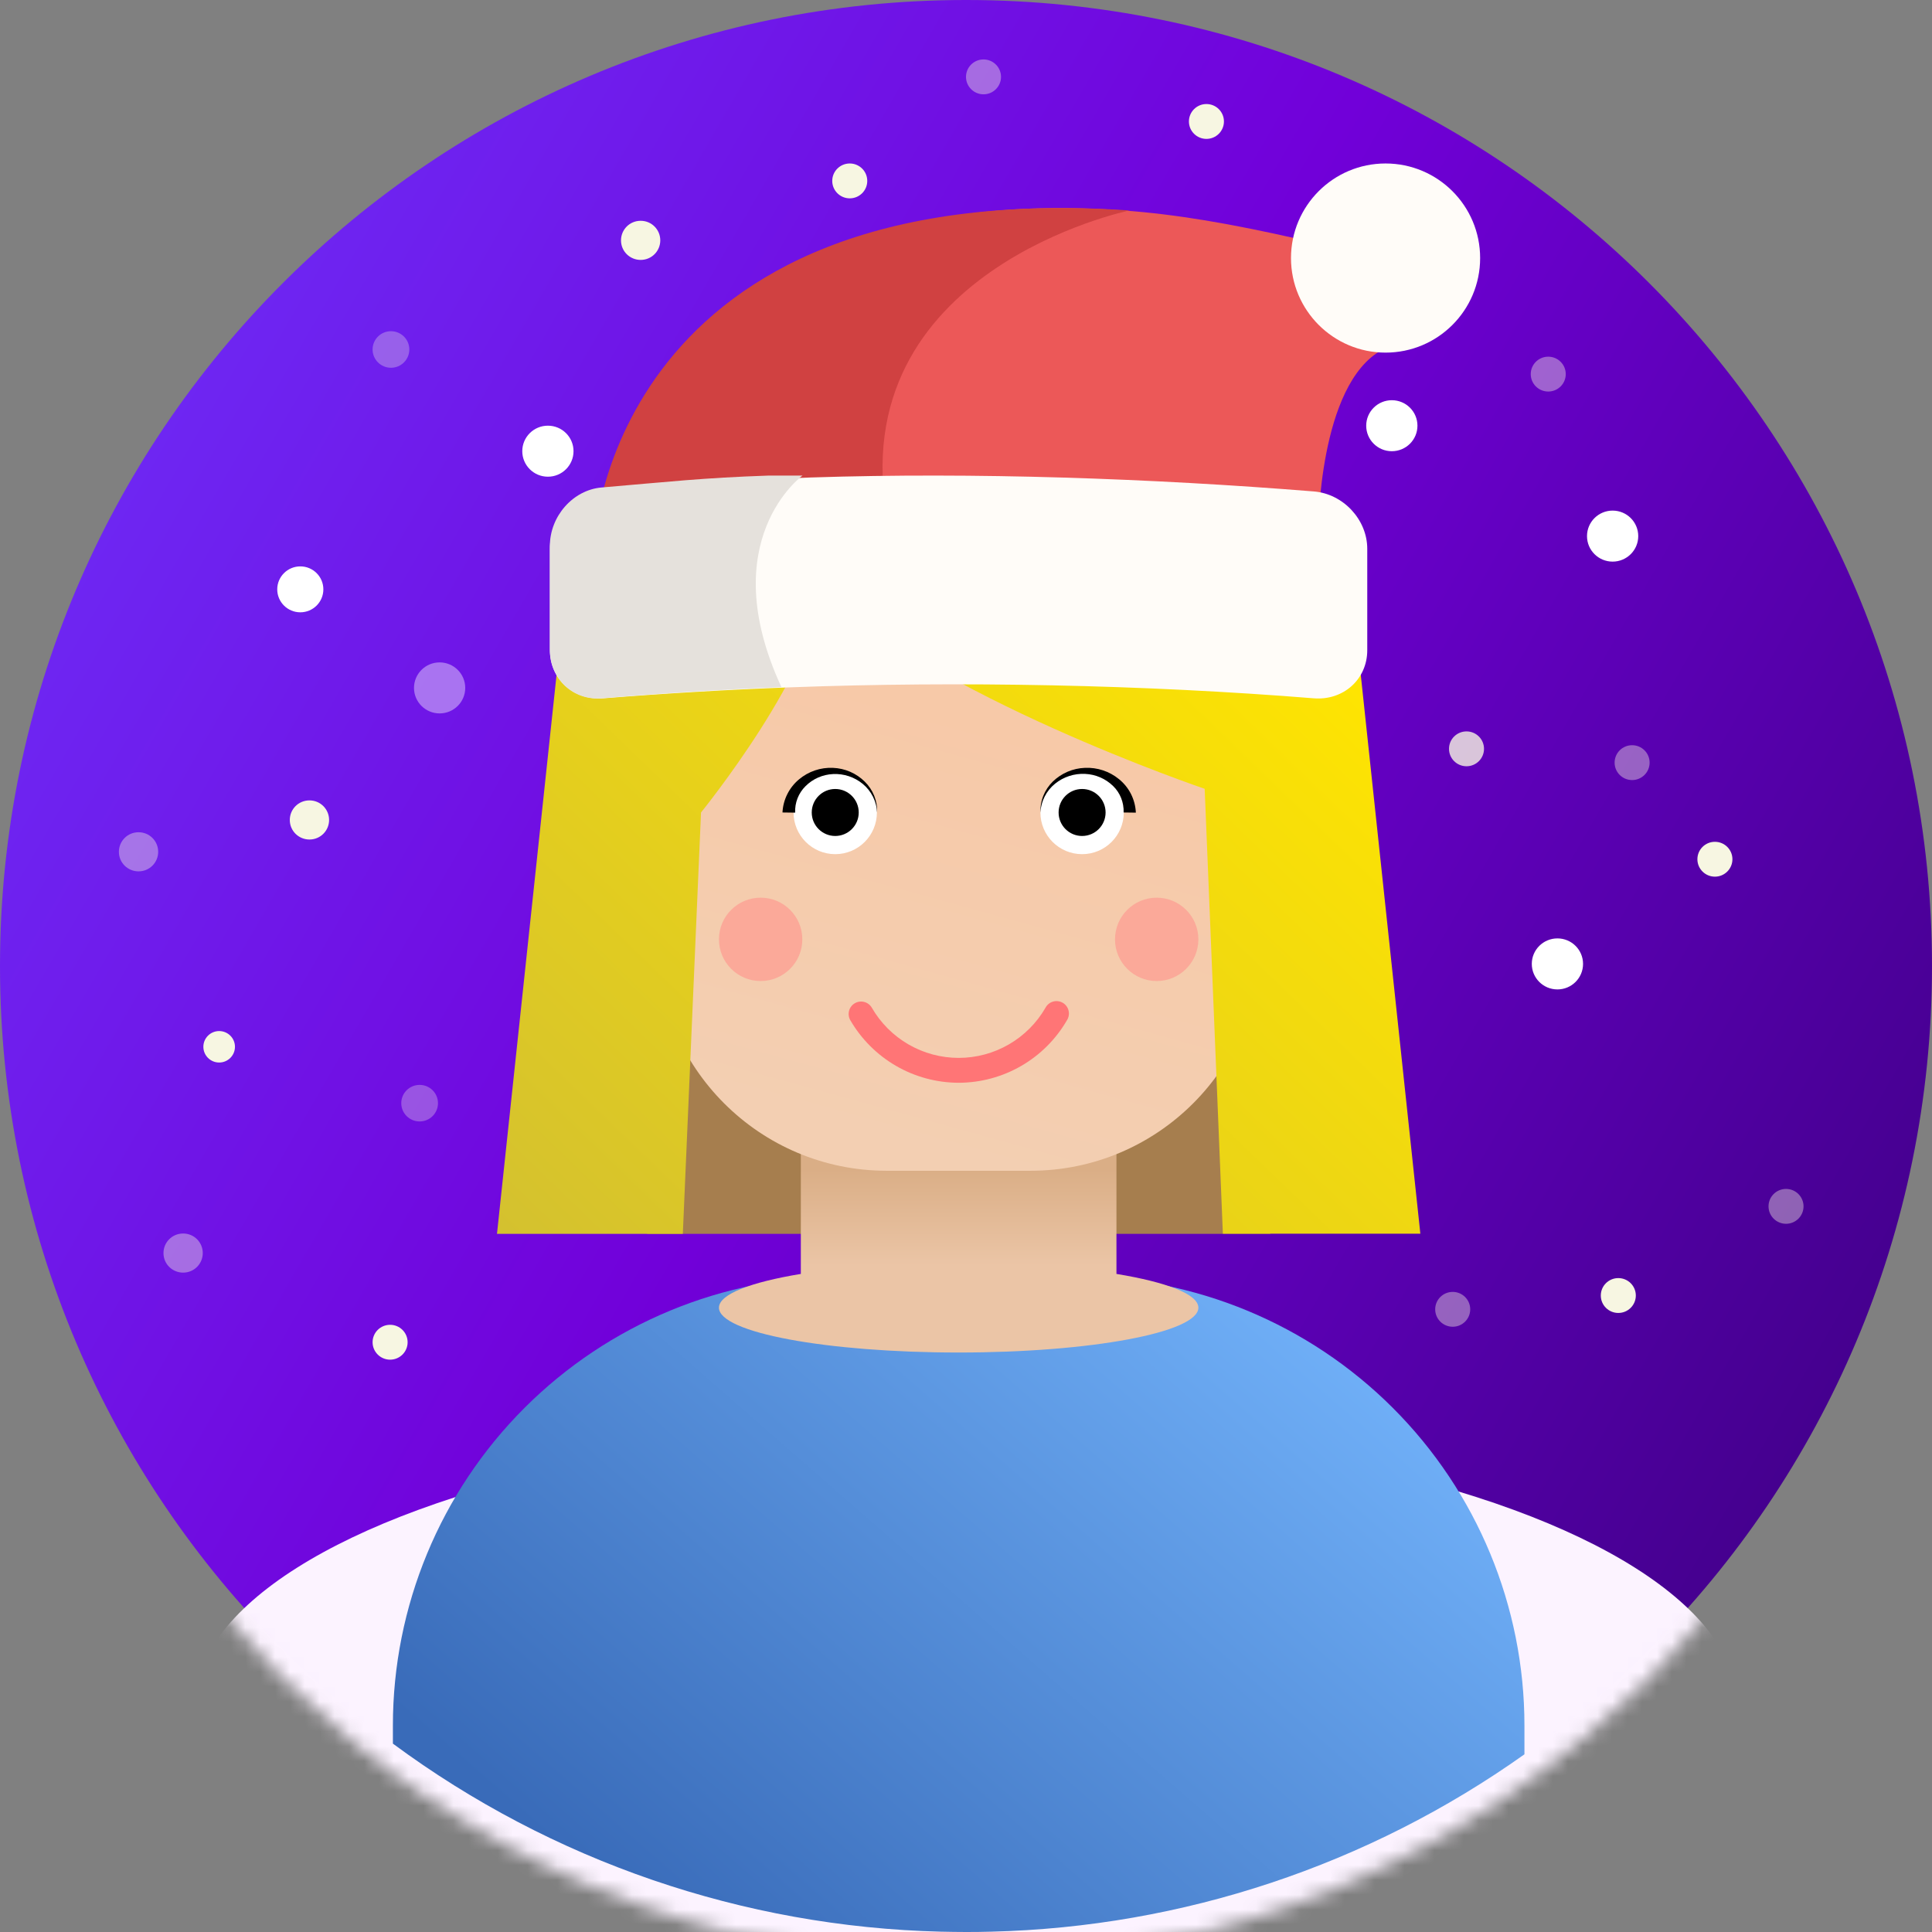 <svg width="130" height="130" viewBox="0 0 130 130" fill="none" xmlns="http://www.w3.org/2000/svg">
<rect x="0" y="0" width="130" height="130" fill="#808080" stroke="none"/>
<g clip-path="url(#clip0)">
<path d="M65 130C100.899 130 130 100.899 130 65C130 29.102 100.899 0 65 0C29.102 0 0 29.102 0 65C0 100.899 29.102 130 65 130Z" fill="url(#paint0_linear)"/>
<mask id="mask0" mask-type="alpha" maskUnits="userSpaceOnUse" x="0" y="2" width="130" height="130">
<path d="M65 132C100.899 132 130 102.899 130 67C130 31.102 100.899 2 65 2C29.102 2 0 31.102 0 67C0 102.899 29.102 132 65 132Z" fill="url(#paint1_linear)"/>
</mask>
<g mask="url(#mask0)">
<ellipse cx="65" cy="115" rx="52" ry="19" fill="#FCF3FF"/>
</g>
<path d="M14.747 71.495C15.334 71.495 15.81 71.021 15.81 70.436C15.81 69.852 15.334 69.378 14.747 69.378C14.16 69.378 13.684 69.852 13.684 70.436C13.684 71.021 14.16 71.495 14.747 71.495Z" fill="#F7F6E2"/>
<path opacity="0.3" d="M28.236 75.46C28.918 75.46 29.471 74.909 29.471 74.23C29.471 73.551 28.918 73 28.236 73C27.553 73 27 73.551 27 74.23C27 74.909 27.553 75.46 28.236 75.46Z" fill="#F7F6E2"/>
<path opacity="0.3" d="M26.307 24.746C26.989 24.746 27.543 24.195 27.543 23.516C27.543 22.836 26.989 22.286 26.307 22.286C25.625 22.286 25.071 22.836 25.071 23.516C25.071 24.195 25.625 24.746 26.307 24.746Z" fill="#F7F6E2"/>
<path d="M22.144 55.173C22.144 55.888 21.569 56.489 20.822 56.489C20.104 56.489 19.5 55.917 19.5 55.173C19.5 54.458 20.075 53.857 20.822 53.857C21.569 53.857 22.144 54.458 22.144 55.173Z" fill="#F7F6E2"/>
<path opacity="0.4" d="M10.644 57.316C10.644 58.031 10.069 58.632 9.322 58.632C8.603 58.632 8 58.06 8 57.316C8 56.601 8.575 56 9.322 56C10.069 56 10.644 56.601 10.644 57.316Z" fill="#F7F6E2"/>
<path opacity="0.4" d="M13.644 84.316C13.644 85.031 13.069 85.632 12.322 85.632C11.604 85.632 11 85.06 11 84.316C11 83.601 11.575 83 12.322 83C13.069 83 13.644 83.601 13.644 84.316Z" fill="#F7F6E2"/>
<path d="M44.429 16.173C44.429 16.888 43.855 17.489 43.108 17.489C42.389 17.489 41.786 16.917 41.786 16.173C41.786 15.458 42.36 14.857 43.108 14.857C43.855 14.857 44.429 15.458 44.429 16.173Z" fill="#F7F6E2"/>
<path d="M85.287 18.959C85.287 19.674 84.712 20.275 83.965 20.275C83.246 20.275 82.643 19.703 82.643 18.959C82.643 18.244 83.218 17.643 83.965 17.643C84.712 17.643 85.287 18.244 85.287 18.959Z" fill="#F7F6E2"/>
<path opacity="0.4" d="M29.581 48.004C30.534 48.004 31.305 47.236 31.305 46.288C31.305 45.34 30.534 44.571 29.581 44.571C28.629 44.571 27.857 45.34 27.857 46.288C27.857 47.236 28.629 48.004 29.581 48.004Z" fill="white"/>
<path d="M36.867 32.076C37.819 32.076 38.591 31.307 38.591 30.359C38.591 29.411 37.819 28.643 36.867 28.643C35.915 28.643 35.143 29.411 35.143 30.359C35.143 31.307 35.915 32.076 36.867 32.076Z" fill="white"/>
<path d="M108.51 37.79C109.462 37.79 110.234 37.022 110.234 36.074C110.234 35.126 109.462 34.357 108.51 34.357C107.558 34.357 106.786 35.126 106.786 36.074C106.786 37.022 107.558 37.79 108.51 37.79Z" fill="white"/>
<path d="M65.796 22.933C66.748 22.933 67.52 22.164 67.52 21.216C67.52 20.268 66.748 19.5 65.796 19.5C64.843 19.5 64.071 20.268 64.071 21.216C64.071 22.164 64.843 22.933 65.796 22.933Z" fill="white"/>
<path d="M93.653 30.361C94.605 30.361 95.377 29.593 95.377 28.645C95.377 27.697 94.605 26.929 93.653 26.929C92.701 26.929 91.929 27.697 91.929 28.645C91.929 29.593 92.701 30.361 93.653 30.361Z" fill="white"/>
<path d="M104.796 66.576C105.748 66.576 106.52 65.807 106.52 64.859C106.52 63.911 105.748 63.143 104.796 63.143C103.843 63.143 103.071 63.911 103.071 64.859C103.071 65.807 103.843 66.576 104.796 66.576Z" fill="white"/>
<path d="M20.207 41.201C21.064 41.201 21.758 40.509 21.758 39.656C21.758 38.803 21.064 38.111 20.207 38.111C19.35 38.111 18.655 38.803 18.655 39.656C18.655 40.509 19.35 41.201 20.207 41.201Z" fill="white"/>
<path d="M39.834 61.654C40.484 61.654 41.012 61.129 41.012 60.482C41.012 59.834 40.484 59.309 39.834 59.309C39.183 59.309 38.655 59.834 38.655 60.482C38.655 61.129 39.183 61.654 39.834 61.654Z" fill="#F7F6E2"/>
<path d="M26.25 91.489C26.9 91.489 27.428 90.963 27.428 90.316C27.428 89.668 26.9 89.143 26.25 89.143C25.599 89.143 25.071 89.668 25.071 90.316C25.071 90.963 25.599 91.489 26.25 91.489Z" fill="#F7F6E2"/>
<path opacity="0.8" d="M98.678 51.56C99.329 51.56 99.856 51.035 99.856 50.387C99.856 49.739 99.329 49.214 98.678 49.214C98.028 49.214 97.5 49.739 97.5 50.387C97.5 51.035 98.028 51.56 98.678 51.56Z" fill="#F7F6E2"/>
<path d="M115.392 58.989C116.043 58.989 116.571 58.463 116.571 57.816C116.571 57.168 116.043 56.643 115.392 56.643C114.742 56.643 114.214 57.168 114.214 57.816C114.214 58.463 114.742 58.989 115.392 58.989Z" fill="#F7F6E2"/>
<path d="M108.892 88.346C109.543 88.346 110.071 87.821 110.071 87.173C110.071 86.525 109.543 86 108.892 86C108.242 86 107.714 86.525 107.714 87.173C107.714 87.821 108.242 88.346 108.892 88.346Z" fill="#F7F6E2"/>
<path opacity="0.4" d="M97.75 89.274C98.4 89.274 98.928 88.749 98.928 88.101C98.928 87.454 98.4 86.929 97.75 86.929C97.099 86.929 96.571 87.454 96.571 88.101C96.571 88.749 97.099 89.274 97.75 89.274Z" fill="#F7F6E2"/>
<path opacity="0.4" d="M104.178 26.346C104.829 26.346 105.356 25.821 105.356 25.173C105.356 24.525 104.829 24 104.178 24C103.527 24 103 24.525 103 25.173C103 25.821 103.527 26.346 104.178 26.346Z" fill="#F7F6E2"/>
<path opacity="0.4" d="M66.178 6.346C66.829 6.346 67.356 5.821 67.356 5.173C67.356 4.525 66.829 4 66.178 4C65.528 4 65 4.525 65 5.173C65 5.821 65.528 6.346 66.178 6.346Z" fill="#F7F6E2"/>
<path opacity="0.4" d="M109.821 52.489C110.472 52.489 110.999 51.963 110.999 51.316C110.999 50.668 110.472 50.143 109.821 50.143C109.17 50.143 108.643 50.668 108.643 51.316C108.643 51.963 109.17 52.489 109.821 52.489Z" fill="#F7F6E2"/>
<path d="M81.178 9.346C81.829 9.346 82.356 8.821 82.356 8.173C82.356 7.525 81.829 7 81.178 7C80.528 7 80 7.525 80 8.173C80 8.821 80.528 9.346 81.178 9.346Z" fill="#F7F6E2"/>
<path d="M57.178 13.346C57.829 13.346 58.356 12.821 58.356 12.173C58.356 11.525 57.829 11 57.178 11C56.528 11 56 11.525 56 12.173C56 12.821 56.528 13.346 57.178 13.346Z" fill="#F7F6E2"/>
<path opacity="0.4" d="M120.178 82.346C120.829 82.346 121.356 81.821 121.356 81.173C121.356 80.525 120.829 80 120.178 80C119.527 80 119 80.525 119 81.173C119 81.821 119.527 82.346 120.178 82.346Z" fill="#F7F6E2"/>
<path d="M66.69 129.978C79.573 129.664 92.07 125.508 102.576 118.044V116.107C102.576 108.092 99.392 100.406 93.725 94.739C88.058 89.072 80.372 85.889 72.358 85.889H56.655C48.641 85.889 40.955 89.072 35.288 94.739C29.621 100.406 26.437 108.092 26.437 116.107V117.325C37.135 125.235 50.013 129.653 63.313 129.978H63.33C63.888 129.991 64.445 129.998 65.003 130C65.56 130.002 66.118 129.994 66.676 129.978H66.69Z" fill="url(#paint2_linear)"/>
<path d="M85.473 58.437H43.537V83.023H85.473V58.437Z" fill="#A67E4E"/>
<path d="M75.124 85.719V76.498H53.886V85.719C50.51 86.276 48.377 87.085 48.377 87.991C48.377 89.664 55.598 91.008 64.507 91.008C73.415 91.008 80.636 89.656 80.636 87.991C80.636 87.085 78.5 86.273 75.124 85.719Z" fill="url(#paint3_linear)"/>
<path d="M69.336 34.935H59.675C51.124 34.935 44.192 41.867 44.192 50.418V63.296C44.192 71.847 51.124 78.779 59.675 78.779H69.336C77.886 78.779 84.818 71.847 84.818 63.296V50.418C84.818 41.867 77.886 34.935 69.336 34.935Z" fill="url(#paint4_linear)"/>
<path d="M64.507 72.857C63.029 72.854 61.578 72.464 60.299 71.725C59.02 70.986 57.957 69.925 57.215 68.647C57.105 68.455 57.075 68.226 57.132 68.012C57.19 67.797 57.33 67.615 57.522 67.504C57.714 67.393 57.943 67.363 58.157 67.42C58.372 67.478 58.554 67.618 58.665 67.81C59.257 68.836 60.109 69.687 61.134 70.279C62.159 70.871 63.322 71.183 64.507 71.183C65.691 71.183 66.854 70.871 67.879 70.279C68.904 69.687 69.756 68.836 70.348 67.81C70.4 67.71 70.472 67.622 70.559 67.551C70.647 67.479 70.747 67.426 70.856 67.395C70.964 67.363 71.078 67.354 71.19 67.368C71.302 67.381 71.41 67.418 71.507 67.474C71.605 67.53 71.69 67.606 71.758 67.696C71.826 67.787 71.874 67.89 71.901 67.999C71.928 68.109 71.932 68.223 71.914 68.334C71.896 68.445 71.855 68.552 71.795 68.647C71.055 69.925 69.992 70.987 68.713 71.725C67.434 72.464 65.984 72.854 64.507 72.857Z" fill="#FF7576"/>
<path d="M51.182 66.012C52.731 66.012 53.987 64.756 53.987 63.207C53.987 61.658 52.731 60.402 51.182 60.402C49.633 60.402 48.377 61.658 48.377 63.207C48.377 64.756 49.633 66.012 51.182 66.012Z" fill="#FBA999"/>
<path d="M77.831 66.012C79.38 66.012 80.636 64.756 80.636 63.207C80.636 61.658 79.38 60.402 77.831 60.402C76.282 60.402 75.026 61.658 75.026 63.207C75.026 64.756 76.282 66.012 77.831 66.012Z" fill="#FBA999"/>
<path d="M56.201 57.475C57.75 57.475 59.005 56.219 59.005 54.67C59.005 53.121 57.75 51.865 56.201 51.865C54.651 51.865 53.396 53.121 53.396 54.67C53.396 56.219 54.651 57.475 56.201 57.475Z" fill="white"/>
<path d="M72.812 57.475C74.362 57.475 75.617 56.219 75.617 54.67C75.617 53.121 74.362 51.865 72.812 51.865C71.263 51.865 70.007 53.121 70.007 54.67C70.007 56.219 71.263 57.475 72.812 57.475Z" fill="white"/>
<path d="M56.201 56.251C57.074 56.251 57.782 55.543 57.782 54.67C57.782 53.797 57.074 53.089 56.201 53.089C55.328 53.089 54.62 53.797 54.62 54.67C54.62 55.543 55.328 56.251 56.201 56.251Z" fill="black"/>
<path d="M72.812 56.251C73.686 56.251 74.393 55.543 74.393 54.67C74.393 53.797 73.686 53.089 72.812 53.089C71.939 53.089 71.231 53.797 71.231 54.67C71.231 55.543 71.939 56.251 72.812 56.251Z" fill="black"/>
<path d="M91.147 41.502C90.831 38.533 89.428 35.787 87.209 33.791C84.989 31.796 82.11 30.692 79.125 30.692H49.888C46.903 30.692 44.024 31.796 41.804 33.791C39.585 35.787 38.182 38.533 37.866 41.502L33.441 83.022H45.946L47.17 54.67C47.17 54.67 55.177 44.8 55.177 39.416C62.552 46.791 81.06 53.078 81.06 53.078L82.284 83.011H95.572L91.147 41.502Z" fill="url(#paint5_linear)"/>
<path d="M52.651 54.67C52.673 54.241 52.783 53.822 52.975 53.438C53.167 53.054 53.436 52.714 53.767 52.439C54.404 51.906 55.217 51.63 56.047 51.667C56.851 51.698 57.614 52.028 58.186 52.593C58.463 52.864 58.68 53.189 58.824 53.549C58.968 53.908 59.035 54.294 59.022 54.681C59.004 54.309 58.908 53.944 58.741 53.611C58.574 53.278 58.34 52.983 58.052 52.746C57.492 52.285 56.78 52.049 56.056 52.085C55.356 52.115 54.693 52.406 54.199 52.902C53.965 53.134 53.783 53.412 53.663 53.718C53.544 54.024 53.489 54.352 53.505 54.681L52.651 54.67Z" fill="black"/>
<path d="M75.606 54.67C75.62 54.339 75.564 54.009 75.442 53.702C75.319 53.394 75.133 53.116 74.895 52.886C74.39 52.394 73.721 52.105 73.016 52.074C72.285 52.037 71.567 52.27 70.997 52.73C70.703 52.966 70.463 53.262 70.292 53.599C70.121 53.935 70.024 54.304 70.007 54.681C69.992 54.293 70.058 53.906 70.203 53.545C70.347 53.184 70.565 52.858 70.844 52.587C71.425 52.024 72.194 51.696 73.002 51.667C73.836 51.629 74.654 51.901 75.299 52.431C75.636 52.705 75.911 53.047 76.106 53.435C76.3 53.823 76.41 54.248 76.429 54.681L75.606 54.67Z" fill="black"/>
<path d="M93 23.543C88.714 25.863 88.701 35.689 88.701 35.802L58.304 43L56.988 42.419L42 35.801C42 35.801 43.489 11.834 75.567 14.159C79.195 14.422 82.817 15.055 87.278 16.062L93 23.543Z" fill="#EC5858"/>
<path d="M59.725 35.012C60.411 38.714 58.956 41.267 56.269 43L40 36.276C40 36.276 41.181 11.799 76 14.161C76 14.161 56.598 18.166 59.725 35.012Z" fill="#D04141"/>
<path d="M92 36.929V43.752C92 45.711 90.39 47.147 88.402 46.988C76.998 46.069 64.551 45.823 53.124 46.251C48.946 46.407 44.77 46.653 40.6 46.988C38.612 47.147 37 45.711 37 43.752V36.929C37 34.97 38.612 33.228 40.6 33.068C45.258 32.694 49.925 32.278 54.591 32.127L54.609 32.127C65.548 31.771 77.486 32.189 88.402 33.068C90.39 33.228 92 34.97 92 36.929Z" fill="#FFFCF8"/>
<path d="M52.582 46.238C48.544 46.396 44.509 46.647 40.479 46.988C38.558 47.15 37 45.689 37 43.694V36.731C37 34.737 38.558 32.965 40.479 32.802C44.98 32.421 47.224 32.154 51.733 32H54C54 32 47.994 36.333 52.582 46.238Z" fill="#E5E1DC"/>
<path d="M93.231 23.727C96.746 23.727 99.595 20.878 99.595 17.364C99.595 13.849 96.746 11 93.231 11C89.717 11 86.868 13.849 86.868 17.364C86.868 20.878 89.717 23.727 93.231 23.727Z" fill="#FFFCF8"/>
</g>
<defs>
<linearGradient id="paint0_linear" x1="8.699" y1="32.496" x2="121.301" y2="97.504" gradientUnits="userSpaceOnUse">
<stop stop-color="#6E26F2"/>
<stop offset="0.45" stop-color="#7100D9"/>
<stop offset="1" stop-color="#45008F"/>
</linearGradient>
<linearGradient id="paint1_linear" x1="8.699" y1="34.496" x2="121.301" y2="99.504" gradientUnits="userSpaceOnUse">
<stop stop-color="#6E26F2"/>
<stop offset="0.45" stop-color="#7100D9"/>
<stop offset="1" stop-color="#45008F"/>
</linearGradient>
<linearGradient id="paint2_linear" x1="86.508" y1="86.218" x2="46.361" y2="132.177" gradientUnits="userSpaceOnUse">
<stop stop-color="#70B0F8"/>
<stop offset="1" stop-color="#396BB9"/>
</linearGradient>
<linearGradient id="paint3_linear" x1="64.507" y1="90.877" x2="64.507" y2="78.673" gradientUnits="userSpaceOnUse">
<stop offset="0.47" stop-color="#EBC5A6"/>
<stop offset="1" stop-color="#DAAE86"/>
</linearGradient>
<linearGradient id="paint4_linear" x1="58.95" y1="76.944" x2="69.269" y2="39.636" gradientUnits="userSpaceOnUse">
<stop stop-color="#F3CFB2"/>
<stop offset="1" stop-color="#F8C7A5"/>
</linearGradient>
<linearGradient id="paint5_linear" x1="89.43" y1="36.907" x2="39.589" y2="88.518" gradientUnits="userSpaceOnUse">
<stop offset="0.05" stop-color="#FFE500"/>
<stop offset="1" stop-color="#D4C12F"/>
</linearGradient>
<clipPath id="clip0">
<rect width="130" height="130" fill="white"/>
</clipPath>
</defs>
</svg>
